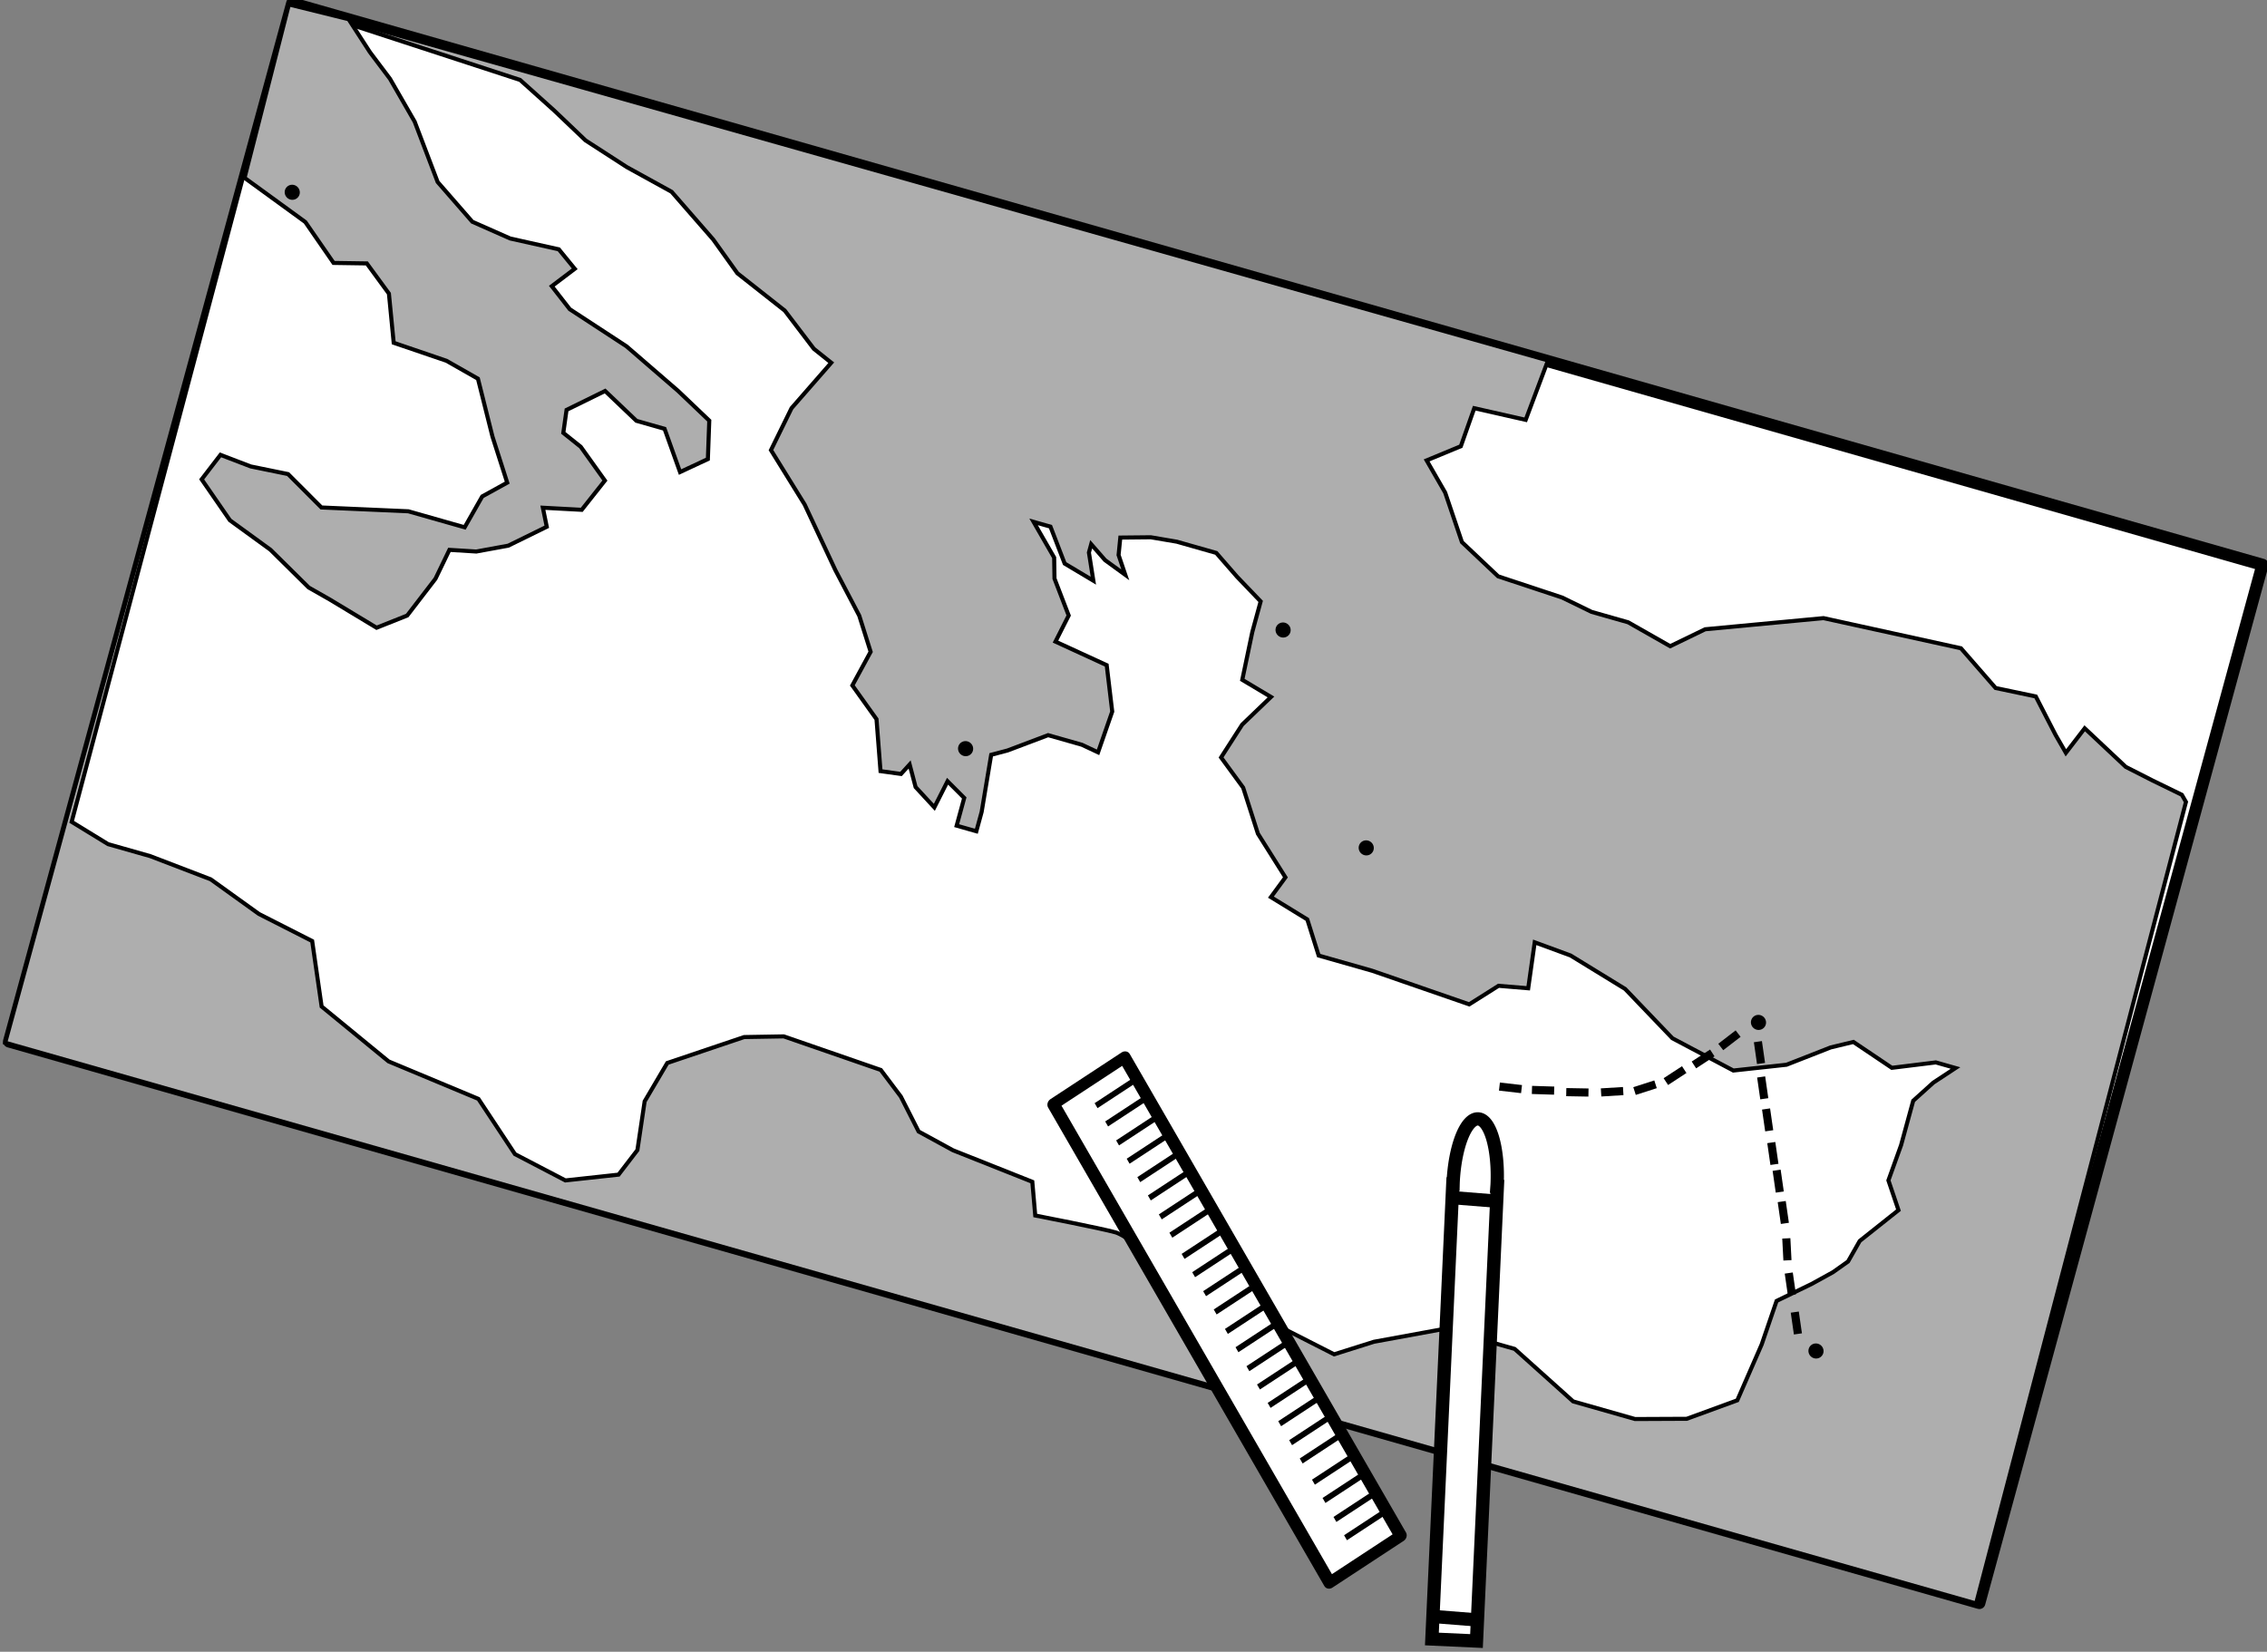 <?xml version="1.0" encoding="UTF-8" standalone="no"?>
<!-- Created with Inkscape (http://www.inkscape.org/) -->

<svg
   xmlns:dc="http://purl.org/dc/elements/1.1/"
   xmlns:cc="http://creativecommons.org/ns#"
   xmlns:rdf="http://www.w3.org/1999/02/22-rdf-syntax-ns#"
   xmlns:svg="http://www.w3.org/2000/svg"
   xmlns="http://www.w3.org/2000/svg"
   xmlns:sodipodi="http://sodipodi.sourceforge.net/DTD/sodipodi-0.dtd"
   xmlns:inkscape="http://www.inkscape.org/namespaces/inkscape"
   width="56.444mm"
   height="41.131mm"
   viewBox="0 0 200 145.741"
   id="svg4346"
   version="1.1"
   inkscape:version="0.91 r13725"
   sodipodi:docname="Landkarte.svg">
  <rect x="0" y="0" width="200" height="145.741" fill="#808080" stroke="none"/>
  <defs
     id="defs4348" />
  <sodipodi:namedview
     id="base"
     pagecolor="#ffffff"
     bordercolor="#666666"
     borderopacity="1.0"
     inkscape:pageopacity="0.0"
     inkscape:pageshadow="2"
     inkscape:zoom="0.35"
     inkscape:cx="-647.34303"
     inkscape:cy="159.91468"
     inkscape:document-units="px"
     inkscape:current-layer="layer1"
     showgrid="false"
     fit-margin-top="0"
     fit-margin-left="0"
     fit-margin-right="0"
     fit-margin-bottom="0"
     inkscape:window-width="1920"
     inkscape:window-height="1046"
     inkscape:window-x="-11"
     inkscape:window-y="-11"
     inkscape:window-maximized="1" />
  <g
     inkscape:label="Ebene 1"
     inkscape:groupmode="layer"
     id="layer1"
     transform="translate(-139.486,-546.536)">
    <g
       transform="matrix(0.625,0.37,-0.37,0.625,381.992,-47.727)"
       id="g4369">
      <path
         transform="matrix(0.967,-0.254,0.265,0.964,0,0)"
         style="fill:#ffffff;fill-opacity:1;stroke:#000000;stroke-width:1.48;stroke-linecap:round;stroke-linejoin:round;stroke-miterlimit:4;stroke-dasharray:none;stroke-opacity:1"
         d="m -72.515,869.302 248.901,0 0,130.749 -248.901,0 z"
         id="rect4655" />
      <path
         inkscape:connector-curvature="0"
         id="path4665"
         d="m 313.603,816.055 1.345,7.588 -6.097,1.965 0.95,4.804 -2.699,3.598 3.926,2.216 4.825,4.145 5.897,1.336 8.001,-1.744 3.967,-0.322 4.47,-1.176 5.872,-0.101 2.607,-3.935 11.681,-8.488 16.229,-5.353 6.082,2.01 4.722,-1.603 4.455,2.799 2.181,1.231 0.451,-3.729 6.677,1.492 3.623,-0.231 3.967,-0.322 0.873,0.492 27.668,96.776 -240.709,63.333 -34.607,-126.086 z"
         style="fill:#aeaeae;fill-opacity:1;fill-rule:evenodd;stroke:#000000;stroke-width:0.493px;stroke-linecap:butt;stroke-linejoin:miter;stroke-opacity:1" />
      <path
         inkscape:connector-curvature="0"
         id="path4661"
         d="m 188.804,850.335 5.461,1.09 5.117,1.181 5.964,0.236 6.215,-0.191 7.299,2.412 4.614,2.035 7.273,0.974 5.394,2.191 2.684,0.377 -1.339,7.211 0.447,5.658 6.888,3.603 7.258,4.949 5.328,3.291 3.424,3.07 0.17,4.648 4.614,2.035 3.634,5.181 2.315,-0.97 0.318,-1.528 2.022,1.995 3.213,0.96 -0.236,-3.548 2.777,0.713 0.924,3.367 2.407,-0.633 -0.647,-2.357 -2.536,-6.553 1.442,-1.462 3.295,-4.116 4.126,-1.086 2.156,-0.206 -1.042,-5.141 -3.449,-4.507 -6.811,0.709 -0.236,-3.548 -3.767,-2.98 -1.335,-2.176 -4.363,-2.462 2.063,-0.543 3.767,2.98 4.06,0.015 -2.207,-2.668 -0.277,-1.01 2.433,0.804 3.028,0.286 -1.93,-1.658 -0.898,-1.93 3.161,-1.915 3.002,-1.151 4.814,-1.267 3.649,1.206 3.993,1.115 1.016,3.703 1.915,5.633 4.06,0.015 -1.298,4.673 -0.174,4.739 4.178,1.789 4.389,3.899 5.579,2.864 -0.292,2.965 5.184,0.08 3.424,3.07 6.534,-1.719 12.22,-2.493 1.919,-3.754 3.254,-1.578 -2.166,-5.206 4.563,-0.84 7.776,0.12 7.986,2.231 8.371,-0.398 5.199,-3.895 3.546,-4.543 2.037,-1.98 5.62,0.326 4.26,-3.287 2.407,-0.633 -1.416,2.9 -0.98,3.146 0.647,2.357 0.832,3.03 0.857,4.467 2.895,2.487 -2.145,5.618 0.051,2.874 -0.913,2.045 -1.509,2.563 -2.607,3.935 1.135,5.477 0.909,7.342 -4.142,5.061 -5.384,3.221 -7.565,1.99 -9.362,-1.869 -8.597,2.262 -6.549,5.694 -3.387,3.779 -7.247,0.463 -9.998,1.187 c 0,0 -11.425,-1.326 -13.144,-0.873 -1.719,0.452 -9.444,3.207 -9.444,3.207 l -2.392,-3.342 -10.249,1.614 -4.748,0.166 -4.019,-2.553 -3.742,-1.542 -12.22,2.493 -4.101,2.523 -6.43,7.468 0.011,5.412 2.259,5.543 -0.451,3.729 -5.199,3.895 -6.903,0.372 -7.232,-3.512 -11.717,1.639 -10.393,-1.597 -5.035,-6.256 -7.247,0.463 -7.18,-0.638 -7.75,1.317 -5.158,1.357 -5.184,-0.08 -27.879,-98.886 z"
         style="fill:#ffffff;fill-opacity:1;fill-rule:evenodd;stroke:#000000;stroke-width:0.493px;stroke-linecap:butt;stroke-linejoin:miter;stroke-opacity:1" />
      <path
         inkscape:connector-curvature="0"
         id="path4663"
         d="m 166.059,877.618 9.085,0.859 5.487,2.527 3.505,-2.005 4.178,1.789 3.542,4.844 6.626,-1.382 4.404,-0.076 5.102,5.155 4.389,3.899 -1.76,2.99 0.077,4.312 -6.877,1.81 -9.325,4.981 -5.553,-1.427 -4.378,1.513 -3.875,0.659 -0.451,3.729 5.487,2.527 6.056,0.572 6.334,1.582 2.936,-0.051 6.652,0.055 2.448,-3.171 0.677,-5.593 -0.329,-3.884 2.91,-1.488 2.977,-2.588 2.858,-4.362 -1.586,-1.749 4.193,-2.186 0.61,-4.492 -4.614,-2.035 -2.684,-0.377 -1.083,-2.603 2.858,-4.362 5.117,1.181 3.439,-0.905 4.296,3.563 2.104,-3.081 -2.233,-4.105 -5.117,-1.181 -8.145,-1.467 -8.212,-0.366 -3.305,-1.296 1.324,-3.236 -2.869,-1.05 -5.753,1.875 -4.999,0.593 -6.082,-2.01 -6.134,-4.884 -5.235,-2.954 -3.742,-1.542 -4.27,-2.125 -7.152,2.152 z"
         style="fill:#aeaeae;fill-opacity:1;fill-rule:evenodd;stroke:#000000;stroke-width:0.493px;stroke-linecap:butt;stroke-linejoin:miter;stroke-opacity:1" />
      <path
         transform="matrix(0.967,-0.254,0.265,0.964,0,0)"
         style="fill:#000000;fill-opacity:1;stroke:#000000;stroke-width:0.761;stroke-linecap:round;stroke-linejoin:round;stroke-miterlimit:4;stroke-dasharray:none;stroke-opacity:1"
         d="m 149.726,976.048 a 0.541,0.531 0 0 1 -0.541,0.531 0.541,0.531 0 0 1 -0.541,-0.531 0.541,0.531 0 0 1 0.541,-0.531 0.541,0.531 0 0 1 0.541,0.531 z"
         id="path4667" />
      <path
         transform="matrix(0.967,-0.254,0.265,0.964,0,0)"
         style="fill:#000000;fill-opacity:1;stroke:#000000;stroke-width:0.761;stroke-linecap:round;stroke-linejoin:round;stroke-miterlimit:4;stroke-dasharray:none;stroke-opacity:1"
         d="m 132.48,939.564 a 0.541,0.531 0 0 1 -0.541,0.531 0.541,0.531 0 0 1 -0.541,-0.531 0.541,0.531 0 0 1 0.541,-0.531 0.541,0.531 0 0 1 0.541,0.531 z"
         id="path4667-6" />
      <path
         transform="matrix(0.967,-0.254,0.265,0.964,0,0)"
         style="fill:#000000;fill-opacity:1;stroke:#000000;stroke-width:0.761;stroke-linecap:round;stroke-linejoin:round;stroke-miterlimit:4;stroke-dasharray:none;stroke-opacity:1"
         d="m 80.922,932.232 a 0.541,0.531 0 0 1 -0.541,0.531 0.541,0.531 0 0 1 -0.541,-0.531 0.541,0.531 0 0 1 0.541,-0.531 0.541,0.531 0 0 1 0.541,0.531 z"
         id="path4667-7" />
      <path
         transform="matrix(0.967,-0.254,0.265,0.964,0,0)"
         style="fill:#000000;fill-opacity:1;stroke:#000000;stroke-width:0.761;stroke-linecap:round;stroke-linejoin:round;stroke-miterlimit:4;stroke-dasharray:none;stroke-opacity:1"
         d="m 64.21,909.539 a 0.541,0.531 0 0 1 -0.541,0.531 0.541,0.531 0 0 1 -0.541,-0.531 0.541,0.531 0 0 1 0.541,-0.531 0.541,0.531 0 0 1 0.541,0.531 z"
         id="path4667-1" />
      <path
         transform="matrix(0.967,-0.254,0.265,0.964,0,0)"
         style="fill:#000000;fill-opacity:1;stroke:#000000;stroke-width:0.761;stroke-linecap:round;stroke-linejoin:round;stroke-miterlimit:4;stroke-dasharray:none;stroke-opacity:1"
         d="m -65.929,891.384 a 0.541,0.531 0 0 1 -0.541,0.531 0.541,0.531 0 0 1 -0.541,-0.531 0.541,0.531 0 0 1 0.541,-0.531 0.541,0.531 0 0 1 0.541,0.531 z"
         id="path4667-9" />
      <path
         transform="matrix(0.967,-0.254,0.265,0.964,0,0)"
         style="fill:#000000;fill-opacity:1;stroke:#000000;stroke-width:0.761;stroke-linecap:round;stroke-linejoin:round;stroke-miterlimit:4;stroke-dasharray:none;stroke-opacity:1"
         d="m 30.787,933.978 a 0.541,0.531 0 0 1 -0.541,0.531 0.541,0.531 0 0 1 -0.541,-0.531 0.541,0.531 0 0 1 0.541,-0.531 0.541,0.531 0 0 1 0.541,0.531 z"
         id="path4667-0" />
      <path
         transform="matrix(0.967,-0.254,0.265,0.964,0,0)"
         style="fill:#000000;fill-opacity:1;stroke:#000000;stroke-width:0.761;stroke-linecap:round;stroke-linejoin:round;stroke-miterlimit:4;stroke-dasharray:none;stroke-opacity:1"
         d="m 109.368,989.49 a 0.541,0.531 0 0 1 -0.541,0.531 0.541,0.531 0 0 1 -0.541,-0.531 0.541,0.531 0 0 1 0.541,-0.531 0.541,0.531 0 0 1 0.541,0.531 z"
         id="path4667-3" />
      <path
         inkscape:connector-curvature="0"
         id="path4722"
         d="m 399.968,902.35 -1.678,-2.085"
         style="fill:none;fill-rule:evenodd;stroke:#000000;stroke-width:0.987;stroke-linecap:butt;stroke-linejoin:miter;stroke-miterlimit:4;stroke-dasharray:none;stroke-opacity:1" />
      <path
         inkscape:connector-curvature="0"
         id="path4722-0"
         d="m 396.922,898.639 -1.678,-2.085"
         style="fill:none;fill-rule:evenodd;stroke:#000000;stroke-width:0.987;stroke-linecap:butt;stroke-linejoin:miter;stroke-miterlimit:4;stroke-dasharray:none;stroke-opacity:1" />
      <path
         inkscape:connector-curvature="0"
         id="path4722-1"
         d="m 394.32,895.307 -1.478,-2.226"
         style="fill:none;fill-rule:evenodd;stroke:#000000;stroke-width:0.987;stroke-linecap:butt;stroke-linejoin:miter;stroke-miterlimit:4;stroke-dasharray:none;stroke-opacity:1" />
      <path
         inkscape:connector-curvature="0"
         id="path4722-4"
         d="m 391.764,891.603 -1.678,-2.085"
         style="fill:none;fill-rule:evenodd;stroke:#000000;stroke-width:0.987;stroke-linecap:butt;stroke-linejoin:miter;stroke-miterlimit:4;stroke-dasharray:none;stroke-opacity:1" />
      <path
         inkscape:connector-curvature="0"
         id="path4722-7"
         d="m 389.293,888.644 -1.678,-2.085"
         style="fill:none;fill-rule:evenodd;stroke:#000000;stroke-width:0.987;stroke-linecap:butt;stroke-linejoin:miter;stroke-miterlimit:4;stroke-dasharray:none;stroke-opacity:1" />
      <path
         inkscape:connector-curvature="0"
         id="path4722-2"
         d="M 387.023,886.082 385.344,883.997"
         style="fill:none;fill-rule:evenodd;stroke:#000000;stroke-width:0.987;stroke-linecap:butt;stroke-linejoin:miter;stroke-miterlimit:4;stroke-dasharray:none;stroke-opacity:1" />
      <path
         inkscape:connector-curvature="0"
         id="path4722-79"
         d="m 384.396,882.893 -1.678,-2.085"
         style="fill:none;fill-rule:evenodd;stroke:#000000;stroke-width:0.987;stroke-linecap:butt;stroke-linejoin:miter;stroke-miterlimit:4;stroke-dasharray:none;stroke-opacity:1" />
      <path
         inkscape:connector-curvature="0"
         id="path4722-9"
         d="m 381.901,879.849 -1.678,-2.085"
         style="fill:none;fill-rule:evenodd;stroke:#000000;stroke-width:0.987;stroke-linecap:butt;stroke-linejoin:miter;stroke-miterlimit:4;stroke-dasharray:none;stroke-opacity:1" />
      <path
         inkscape:connector-curvature="0"
         id="path4722-94"
         d="m 379.377,876.362 -1.678,-2.085"
         style="fill:none;fill-rule:evenodd;stroke:#000000;stroke-width:0.987;stroke-linecap:butt;stroke-linejoin:miter;stroke-miterlimit:4;stroke-dasharray:none;stroke-opacity:1" />
      <path
         inkscape:transform-center-y="-1.25"
         inkscape:transform-center-x="-2.1428571"
         inkscape:connector-curvature="0"
         id="path4722-6"
         d="m 374.146,877.13 0.987,-2.473"
         style="fill:none;fill-rule:evenodd;stroke:#000000;stroke-width:0.987;stroke-linecap:butt;stroke-linejoin:miter;stroke-miterlimit:4;stroke-dasharray:none;stroke-opacity:1" />
      <path
         inkscape:transform-center-y="-3.0357143"
         inkscape:transform-center-x="-3.3928571"
         inkscape:connector-curvature="0"
         id="path4722-16"
         d="m 372.452,880.668 1.178,-2.391"
         style="fill:none;fill-rule:evenodd;stroke:#000000;stroke-width:0.987;stroke-linecap:butt;stroke-linejoin:miter;stroke-miterlimit:4;stroke-dasharray:none;stroke-opacity:1" />
      <path
         inkscape:transform-center-y="-3.0357143"
         inkscape:transform-center-x="-3.3928571"
         inkscape:connector-curvature="0"
         id="path4722-16-0"
         d="m 370.55,884.147 1.178,-2.391"
         style="fill:none;fill-rule:evenodd;stroke:#000000;stroke-width:0.987;stroke-linecap:butt;stroke-linejoin:miter;stroke-miterlimit:4;stroke-dasharray:none;stroke-opacity:1" />
      <path
         inkscape:transform-center-y="-2.0386143"
         inkscape:transform-center-x="-4.0707771"
         inkscape:connector-curvature="0"
         id="path4722-16-2"
         d="m 367.861,887.072 1.778,-2.005"
         style="fill:none;fill-rule:evenodd;stroke:#000000;stroke-width:0.987;stroke-linecap:butt;stroke-linejoin:miter;stroke-miterlimit:4;stroke-dasharray:none;stroke-opacity:1" />
      <path
         inkscape:transform-center-y="-0.96766432"
         inkscape:transform-center-x="-4.4486671"
         inkscape:connector-curvature="0"
         id="path4722-16-26"
         d="m 364.45,889.287 2.229,-1.512"
         style="fill:none;fill-rule:evenodd;stroke:#000000;stroke-width:0.987;stroke-linecap:butt;stroke-linejoin:miter;stroke-miterlimit:4;stroke-dasharray:none;stroke-opacity:1" />
      <path
         inkscape:transform-center-y="-0.60786433"
         inkscape:transform-center-x="-4.5119271"
         inkscape:connector-curvature="0"
         id="path4722-16-8"
         d="m 360.792,891.41 2.346,-1.332"
         style="fill:none;fill-rule:evenodd;stroke:#000000;stroke-width:0.987;stroke-linecap:butt;stroke-linejoin:miter;stroke-miterlimit:4;stroke-dasharray:none;stroke-opacity:1" />
      <path
         inkscape:transform-center-y="-0.55001433"
         inkscape:transform-center-x="-4.5193521"
         inkscape:connector-curvature="0"
         id="path4722-16-6"
         d="m 357.07,893.303 2.363,-1.302"
         style="fill:none;fill-rule:evenodd;stroke:#000000;stroke-width:0.987;stroke-linecap:butt;stroke-linejoin:miter;stroke-miterlimit:4;stroke-dasharray:none;stroke-opacity:1" />
      <path
         inkscape:transform-center-y="-0.16886433"
         inkscape:transform-center-x="-4.5495671"
         inkscape:connector-curvature="0"
         id="path4722-16-9"
         d="m 353.462,894.964 2.467,-1.103"
         style="fill:none;fill-rule:evenodd;stroke:#000000;stroke-width:0.987;stroke-linecap:butt;stroke-linejoin:miter;stroke-miterlimit:4;stroke-dasharray:none;stroke-opacity:1" />
      <g
         inkscape:export-ydpi="48.374378"
         inkscape:export-xdpi="48.374378"
         transform="matrix(0.611,0.344,-0.335,0.684,533.346,33.288)"
         id="g4965">
        <path
           style="fill:#ffffff;fill-opacity:1;stroke:#000000;stroke-width:2;stroke-linecap:round;stroke-linejoin:round;stroke-miterlimit:4;stroke-dasharray:none;stroke-opacity:1"
           d="m 270.714,1153.076 95.714,0 0,13.572 -95.714,0 z"
           id="rect4844" />
        <path
           style="fill:none;fill-rule:evenodd;stroke:#000000;stroke-width:1px;stroke-linecap:butt;stroke-linejoin:miter;stroke-opacity:1"
           d="m 275,1153.719 0,7.143"
           id="path4846"
           inkscape:connector-curvature="0" />
        <path
           style="fill:none;fill-rule:evenodd;stroke:#000000;stroke-width:1px;stroke-linecap:butt;stroke-linejoin:miter;stroke-opacity:1"
           d="m 278.661,1153.719 0,7.143"
           id="path4846-7"
           inkscape:connector-curvature="0" />
        <path
           style="fill:none;fill-rule:evenodd;stroke:#000000;stroke-width:1px;stroke-linecap:butt;stroke-linejoin:miter;stroke-opacity:1"
           d="m 282.455,1153.719 0,7.143"
           id="path4846-6"
           inkscape:connector-curvature="0" />
        <path
           style="fill:none;fill-rule:evenodd;stroke:#000000;stroke-width:1px;stroke-linecap:butt;stroke-linejoin:miter;stroke-opacity:1"
           d="m 286.116,1153.719 0,7.143"
           id="path4846-7-5"
           inkscape:connector-curvature="0" />
        <path
           style="fill:none;fill-rule:evenodd;stroke:#000000;stroke-width:1px;stroke-linecap:butt;stroke-linejoin:miter;stroke-opacity:1"
           d="m 289.799,1153.719 0,7.143"
           id="path4846-8"
           inkscape:connector-curvature="0" />
        <path
           style="fill:none;fill-rule:evenodd;stroke:#000000;stroke-width:1px;stroke-linecap:butt;stroke-linejoin:miter;stroke-opacity:1"
           d="m 293.46,1153.719 0,7.143"
           id="path4846-7-1"
           inkscape:connector-curvature="0" />
        <path
           style="fill:none;fill-rule:evenodd;stroke:#000000;stroke-width:1px;stroke-linecap:butt;stroke-linejoin:miter;stroke-opacity:1"
           d="m 297.254,1153.719 0,7.143"
           id="path4846-6-2"
           inkscape:connector-curvature="0" />
        <path
           style="fill:none;fill-rule:evenodd;stroke:#000000;stroke-width:1px;stroke-linecap:butt;stroke-linejoin:miter;stroke-opacity:1"
           d="m 300.915,1153.719 0,7.143"
           id="path4846-7-5-0"
           inkscape:connector-curvature="0" />
        <path
           style="fill:none;fill-rule:evenodd;stroke:#000000;stroke-width:1px;stroke-linecap:butt;stroke-linejoin:miter;stroke-opacity:1"
           d="m 305.156,1153.719 0,7.143"
           id="path4846-9"
           inkscape:connector-curvature="0" />
        <path
           style="fill:none;fill-rule:evenodd;stroke:#000000;stroke-width:1px;stroke-linecap:butt;stroke-linejoin:miter;stroke-opacity:1"
           d="m 308.817,1153.719 0,7.143"
           id="path4846-7-9"
           inkscape:connector-curvature="0" />
        <path
           style="fill:none;fill-rule:evenodd;stroke:#000000;stroke-width:1px;stroke-linecap:butt;stroke-linejoin:miter;stroke-opacity:1"
           d="m 312.612,1153.719 0,7.143"
           id="path4846-6-3"
           inkscape:connector-curvature="0" />
        <path
           style="fill:none;fill-rule:evenodd;stroke:#000000;stroke-width:1px;stroke-linecap:butt;stroke-linejoin:miter;stroke-opacity:1"
           d="m 316.272,1153.719 0,7.143"
           id="path4846-7-5-5"
           inkscape:connector-curvature="0" />
        <path
           style="fill:none;fill-rule:evenodd;stroke:#000000;stroke-width:1px;stroke-linecap:butt;stroke-linejoin:miter;stroke-opacity:1"
           d="m 320.164,1153.719 0,7.143"
           id="path4846-4"
           inkscape:connector-curvature="0" />
        <path
           style="fill:none;fill-rule:evenodd;stroke:#000000;stroke-width:1px;stroke-linecap:butt;stroke-linejoin:miter;stroke-opacity:1"
           d="m 323.825,1153.719 0,7.143"
           id="path4846-7-12"
           inkscape:connector-curvature="0" />
        <path
           style="fill:none;fill-rule:evenodd;stroke:#000000;stroke-width:1px;stroke-linecap:butt;stroke-linejoin:miter;stroke-opacity:1"
           d="m 327.619,1153.719 0,7.143"
           id="path4846-6-4"
           inkscape:connector-curvature="0" />
        <path
           style="fill:none;fill-rule:evenodd;stroke:#000000;stroke-width:1px;stroke-linecap:butt;stroke-linejoin:miter;stroke-opacity:1"
           d="m 331.28,1153.719 0,7.143"
           id="path4846-7-5-7"
           inkscape:connector-curvature="0" />
        <path
           style="fill:none;fill-rule:evenodd;stroke:#000000;stroke-width:1px;stroke-linecap:butt;stroke-linejoin:miter;stroke-opacity:1"
           d="m 334.963,1153.719 0,7.143"
           id="path4846-8-4"
           inkscape:connector-curvature="0" />
        <path
           style="fill:none;fill-rule:evenodd;stroke:#000000;stroke-width:1px;stroke-linecap:butt;stroke-linejoin:miter;stroke-opacity:1"
           d="m 338.624,1153.719 0,7.143"
           id="path4846-7-1-1"
           inkscape:connector-curvature="0" />
        <path
           style="fill:none;fill-rule:evenodd;stroke:#000000;stroke-width:1px;stroke-linecap:butt;stroke-linejoin:miter;stroke-opacity:1"
           d="m 342.418,1153.719 0,7.143"
           id="path4846-6-2-6"
           inkscape:connector-curvature="0" />
        <path
           style="fill:none;fill-rule:evenodd;stroke:#000000;stroke-width:1px;stroke-linecap:butt;stroke-linejoin:miter;stroke-opacity:1"
           d="m 346.079,1153.719 0,7.143"
           id="path4846-7-5-0-9"
           inkscape:connector-curvature="0" />
        <path
           style="fill:none;fill-rule:evenodd;stroke:#000000;stroke-width:1px;stroke-linecap:butt;stroke-linejoin:miter;stroke-opacity:1"
           d="m 350.32,1153.719 0,7.143"
           id="path4846-9-5"
           inkscape:connector-curvature="0" />
        <path
           style="fill:none;fill-rule:evenodd;stroke:#000000;stroke-width:1px;stroke-linecap:butt;stroke-linejoin:miter;stroke-opacity:1"
           d="m 353.981,1153.719 0,7.143"
           id="path4846-7-9-1"
           inkscape:connector-curvature="0" />
        <path
           style="fill:none;fill-rule:evenodd;stroke:#000000;stroke-width:1px;stroke-linecap:butt;stroke-linejoin:miter;stroke-opacity:1"
           d="m 357.776,1153.719 0,7.143"
           id="path4846-6-3-1"
           inkscape:connector-curvature="0" />
        <path
           style="fill:none;fill-rule:evenodd;stroke:#000000;stroke-width:1px;stroke-linecap:butt;stroke-linejoin:miter;stroke-opacity:1"
           d="m 361.436,1153.719 0,7.143"
           id="path4846-7-5-5-9"
           inkscape:connector-curvature="0" />
      </g>
      <g
         style="fill:#ffffff;fill-opacity:1"
         inkscape:export-ydpi="48.374378"
         inkscape:export-xdpi="48.374378"
         transform="matrix(0.474,-0.252,0.252,0.474,-152.898,768.985)"
         id="g6837-91">
        <path
           inkscape:connector-curvature="0"
           style="fill:#ffffff;fill-opacity:1;stroke:#000000;stroke-width:3;stroke-miterlimit:4;stroke-dasharray:none;stroke-opacity:1"
           d="m 718.215,349.26 a 4.977,14.62 0 0 0 -4.979,14.621 4.977,14.62 0 0 0 0.006,0.396 l -0.074,0 0,103.035 10.102,0 0,-103.035 -0.086,0 a 4.977,14.62 0 0 0 0.008,-0.396 4.977,14.62 0 0 0 -4.977,-14.621 z"
           id="rect6797-6"
           transform="translate(0,308.268)" />
        <path
           style="fill:#ffffff;fill-opacity:1;fill-rule:evenodd;stroke:#000000;stroke-width:3;stroke-linecap:butt;stroke-linejoin:miter;stroke-miterlimit:4;stroke-dasharray:none;stroke-opacity:1"
           d="m 712.5,675.576 10.714,0.357"
           id="path6805-94"
           inkscape:connector-curvature="0" />
        <path
           style="fill:#ffffff;fill-opacity:1;fill-rule:evenodd;stroke:#000000;stroke-width:3;stroke-linecap:butt;stroke-linejoin:miter;stroke-miterlimit:4;stroke-dasharray:none;stroke-opacity:1"
           d="m 713.143,770.469 10.714,0.357"
           id="path6805-2-1"
           inkscape:connector-curvature="0" />
      </g>
    </g>
  </g>
</svg>

